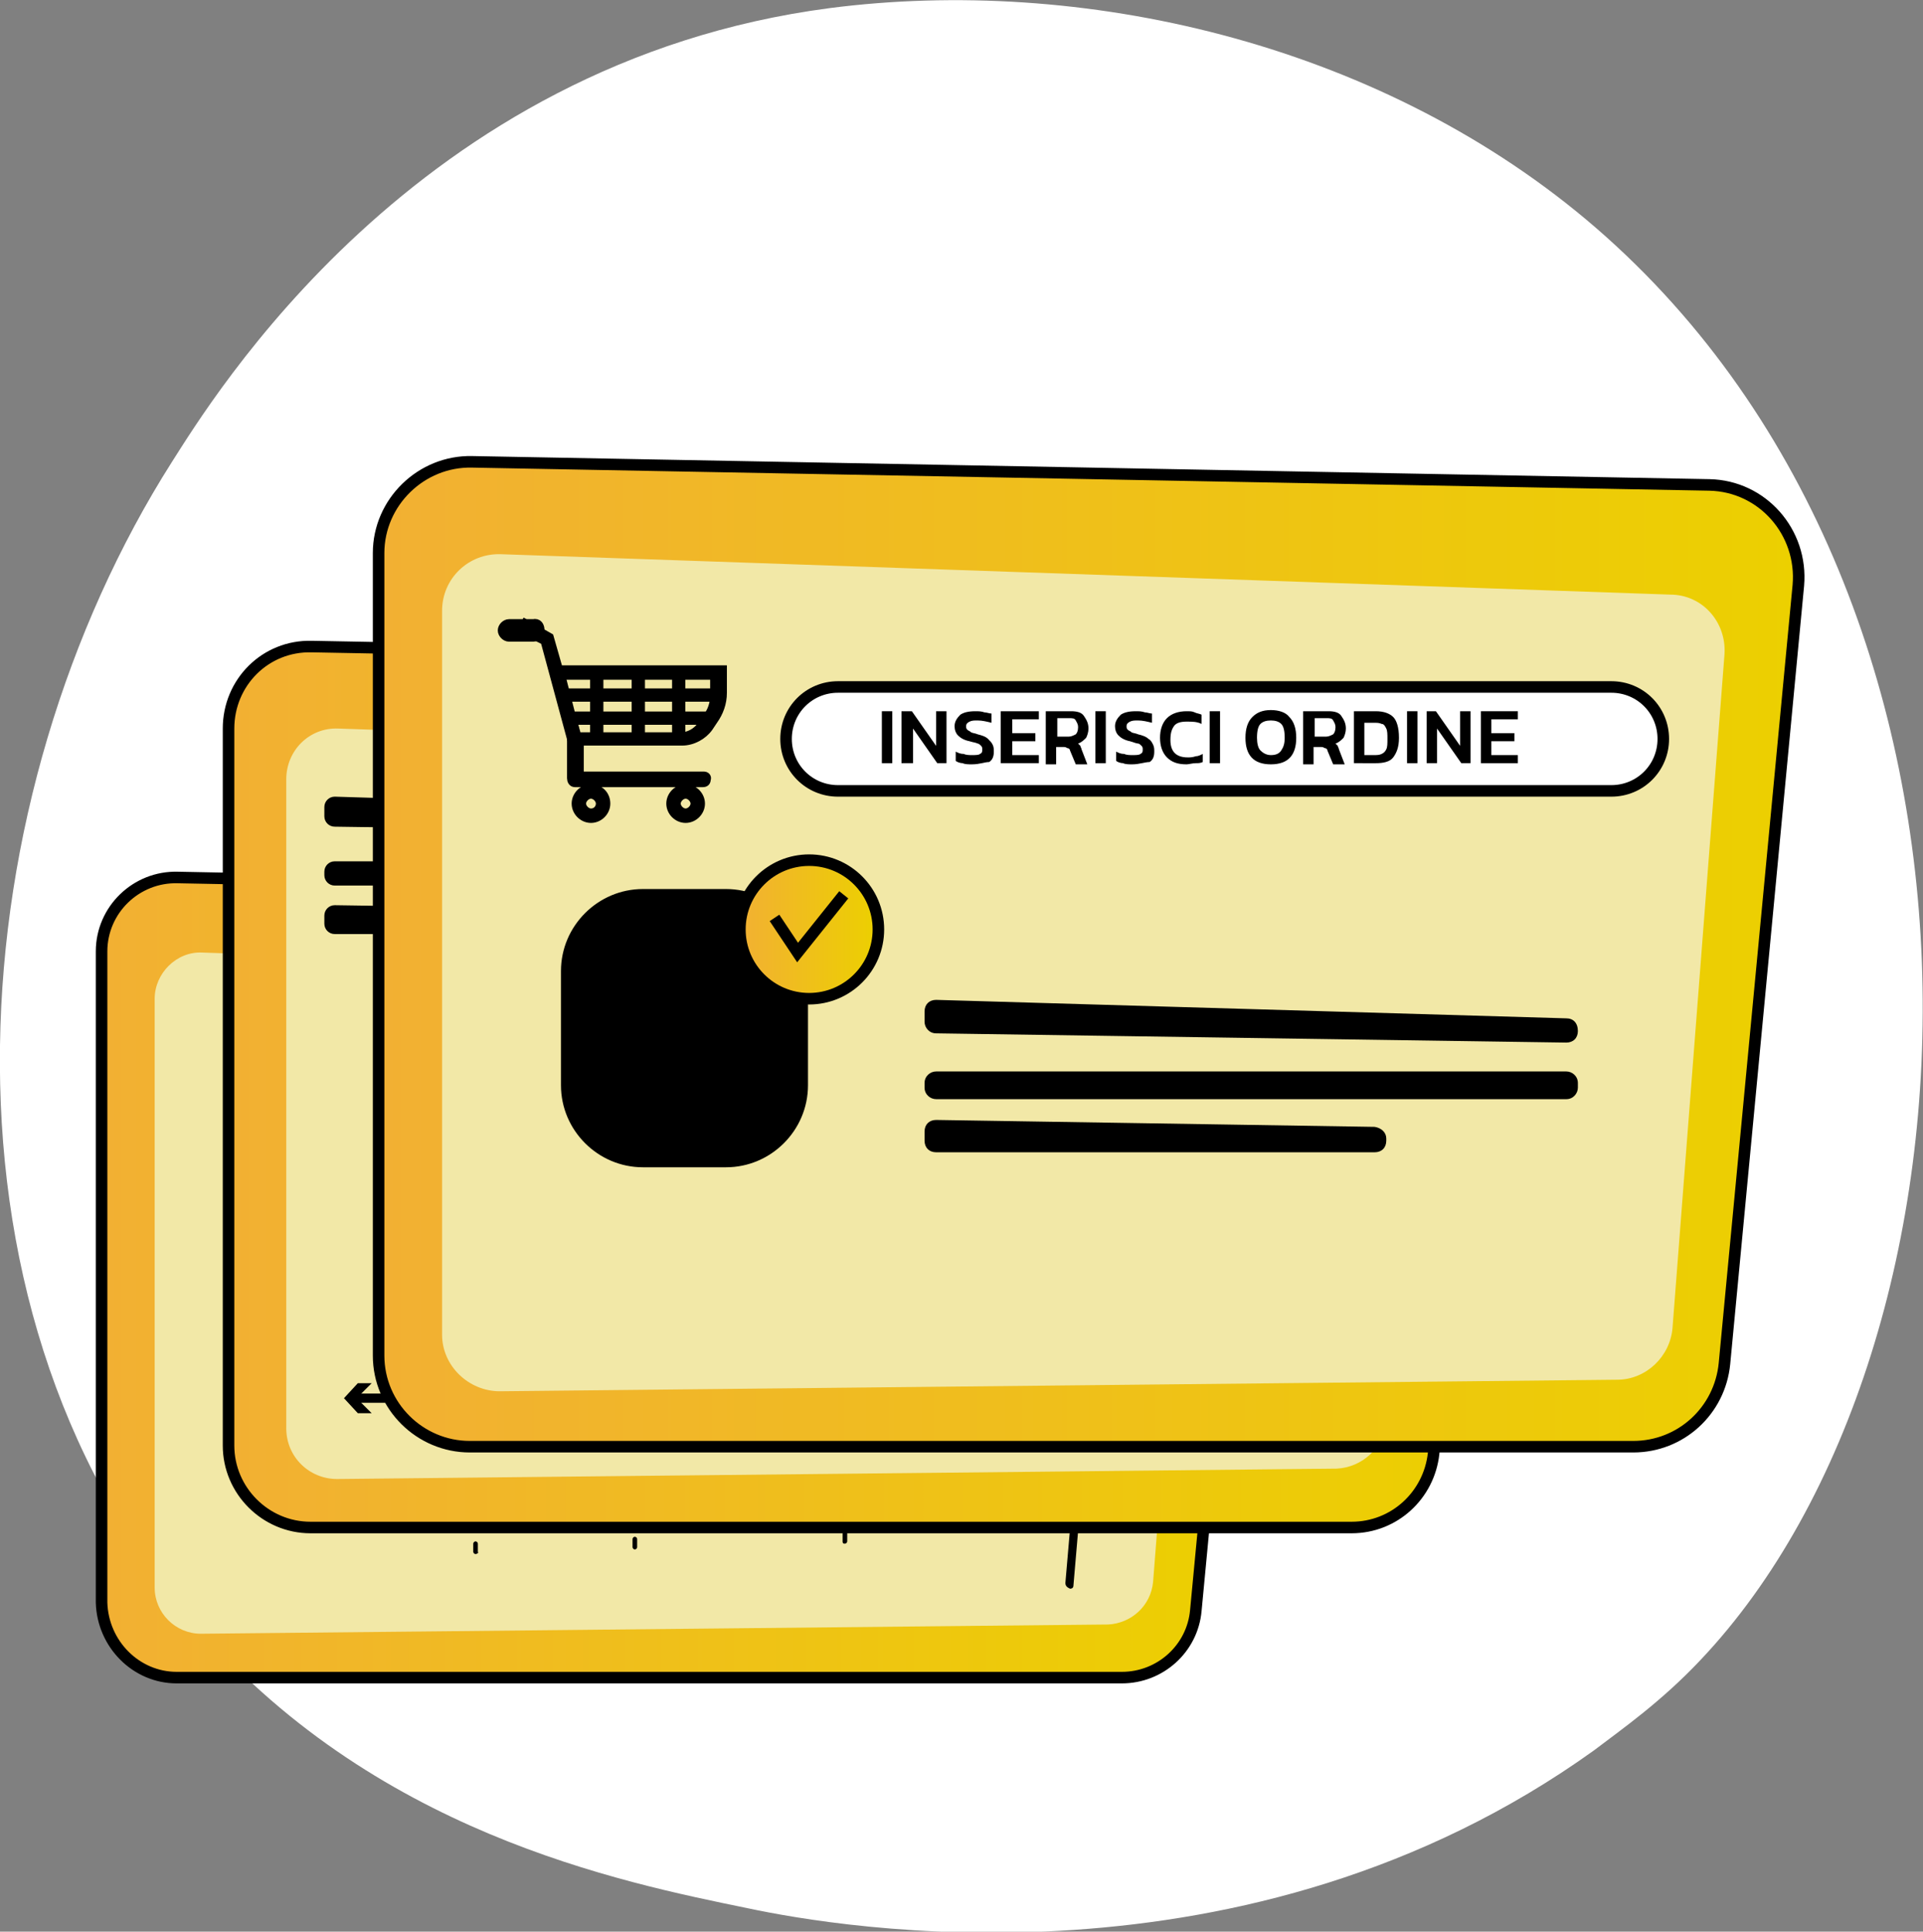 <?xml version="1.0" encoding="utf-8"?>
<!-- Generator: Adobe Illustrator 26.1.0, SVG Export Plug-In . SVG Version: 6.00 Build 0)  -->
<svg version="1.1" id="a" xmlns="http://www.w3.org/2000/svg" xmlns:xlink="http://www.w3.org/1999/xlink" x="0px" y="0px"
	 viewBox="0 0 166.6 167.3" style="enable-background:new 0 0 166.6 167.3;" xml:space="preserve">
<rect x="0" y="0" width="166.6" height="167.3" fill="#808080" stroke="none"/>
<style type="text/css">
	.st0{fill:#FFFFFF;}
	.st1{fill:url(#SVGID_1_);stroke:#000000;stroke-miterlimit:10;}
	.st2{fill:#F2E8A7;}
	.st3{fill:url(#SVGID_00000070114598323872430230000013576210558970007988_);stroke:#000000;stroke-miterlimit:10;}
	.st4{fill:url(#SVGID_00000087393693086569053220000008620875484676677287_);stroke:#000000;stroke-miterlimit:10;}
	.st5{fill:#FFFFFF;stroke:#000000;}
	.st6{fill:url(#SVGID_00000100368044830794913620000017344407659604385973_);stroke:#000000;stroke-miterlimit:10;}
	.st7{fill:none;stroke:#000000;stroke-miterlimit:10;}
	.st8{stroke:#000000;stroke-width:0.75;}
</style>
<path class="st0" d="M147.3,143.8c-3.4,3.6-6.7,5.9-9.2,7.8c-30.1,21.6-65.6,15.3-73.2,13.7c-11.2-2.3-32.7-6.6-48.3-25
	C-7.1,112.6-3.4,68.8,14.9,40c3.4-5.3,21-34.6,57-39.3C93.6-2.1,119,3.6,137.4,19C175.9,51.3,173.2,116.5,147.3,143.8z"/>
<g>
	
		<linearGradient id="SVGID_1_" gradientUnits="userSpaceOnUse" x1="8.88" y1="57.221" x2="108.859" y2="57.221" gradientTransform="matrix(1 0 0 -1 0 167.89)">
		<stop  offset="0" style="stop-color:#F2B033"/>
		<stop  offset="1" style="stop-color:#ECD000"/>
	</linearGradient>
	<path class="st1" d="M15.3,145.3h81.9c3.3,0,6.1-2.5,6.4-5.8l5.2-54.8c0.3-3.7-2.5-7-6.3-7L15.4,76c-3.6-0.1-6.6,2.8-6.6,6.4v56.4
		C8.9,142.4,11.8,145.3,15.3,145.3L15.3,145.3z"/>
	<path class="st2" d="M103.6,89.6l-3.7,47.4c-0.2,2.1-1.9,3.6-3.9,3.7l-78.6,0.8c-2.2,0-4-1.8-4-4v-51c0-2.2,1.9-4.1,4.1-4l82.3,2.8
		C102,85.4,103.8,87.3,103.6,89.6L103.6,89.6z"/>
	<path d="M73,133.5v-0.7c0-0.1,0.1-0.2,0.2-0.2s0.2,0.1,0.2,0.2v0.7c0,0.1-0.1,0.2-0.2,0.2S73,133.7,73,133.5z M73,131.2v-0.7
		c0-0.1,0.1-0.2,0.2-0.2s0.2,0.1,0.2,0.2v0.7c0,0.1-0.1,0.2-0.2,0.2S73,131.3,73,131.2z M73,128.9v-0.7c0-0.1,0.1-0.2,0.2-0.2
		s0.2,0.1,0.2,0.2v0.7c0,0.1-0.1,0.2-0.2,0.2S73,129,73,128.9z M73,126.6v-0.7c0-0.1,0.1-0.2,0.2-0.2s0.2,0.1,0.2,0.2v0.7
		c0,0.1-0.1,0.2-0.2,0.2S73,126.7,73,126.6z M73,124.2v-0.7c0-0.1,0.1-0.2,0.2-0.2s0.2,0.1,0.2,0.2v0.7c0,0.1-0.1,0.2-0.2,0.2
		S73,124.4,73,124.2z M73,121.9v-0.7c0-0.1,0.1-0.2,0.2-0.2s0.2,0.1,0.2,0.2v0.7c0,0.1-0.1,0.2-0.2,0.2S73,122.1,73,121.9z
		 M73,119.6v-0.7c0-0.1,0.1-0.2,0.2-0.2s0.2,0.1,0.2,0.2v0.7c0,0.1-0.1,0.2-0.2,0.2S73,119.7,73,119.6z M73,117.3v-0.7
		c0-0.1,0.1-0.2,0.2-0.2s0.2,0.1,0.2,0.2v0.7c0,0.1-0.1,0.2-0.2,0.2S73,117.4,73,117.3z M73,115v-0.7c0-0.1,0.1-0.2,0.2-0.2
		s0.2,0.1,0.2,0.2v0.7c0,0.1-0.1,0.2-0.2,0.2S73,115.1,73,115z M73,112.6v-0.7c0-0.1,0.1-0.2,0.2-0.2s0.2,0.1,0.2,0.2v0.7
		c0,0.1-0.1,0.2-0.2,0.2S73,112.8,73,112.6z M73,110.3v-0.7c0-0.1,0.1-0.2,0.2-0.2s0.2,0.1,0.2,0.2v0.7c0,0.1-0.1,0.2-0.2,0.2
		S73,110.5,73,110.3z M73,108v-0.7c0-0.1,0.1-0.2,0.2-0.2s0.2,0.1,0.2,0.2v0.7c0,0.1-0.1,0.2-0.2,0.2S73,108.1,73,108z M73,105.7
		V105c0-0.1,0.1-0.2,0.2-0.2s0.2,0.1,0.2,0.2v0.7c0,0.1-0.1,0.2-0.2,0.2S73,105.8,73,105.7z M73,103.4v-0.7c0-0.1,0.1-0.2,0.2-0.2
		s0.2,0.1,0.2,0.2v0.7c0,0.1-0.1,0.2-0.2,0.2S73,103.5,73,103.4z"/>
	<path d="M54.8,134v-0.7c0-0.1,0.1-0.2,0.2-0.2s0.2,0.1,0.2,0.2v0.7c0,0.1-0.1,0.2-0.2,0.2S54.8,134.1,54.8,134z M54.8,131.6v-0.7
		c0-0.1,0.1-0.2,0.2-0.2s0.2,0.1,0.2,0.2v0.7c0,0.1-0.1,0.2-0.2,0.2S54.8,131.8,54.8,131.6z M54.8,129.3v-0.7c0-0.1,0.1-0.2,0.2-0.2
		s0.2,0.1,0.2,0.2v0.7c0,0.1-0.1,0.2-0.2,0.2S54.8,129.4,54.8,129.3z M54.8,127v-0.7c0-0.1,0.1-0.2,0.2-0.2s0.2,0.1,0.2,0.2v0.7
		c0,0.1-0.1,0.2-0.2,0.2S54.8,127.1,54.8,127z M54.8,124.7V124c0-0.1,0.1-0.2,0.2-0.2s0.2,0.1,0.2,0.2v0.7c0,0.1-0.1,0.2-0.2,0.2
		S54.8,124.8,54.8,124.7z M54.8,122.4v-0.7c0-0.1,0.1-0.2,0.2-0.2s0.2,0.1,0.2,0.2v0.7c0,0.1-0.1,0.2-0.2,0.2S54.8,122.5,54.8,122.4
		z"/>
	<path d="M41.2,134.6c-0.1,0-0.2-0.1-0.2-0.2l0-0.7c0-0.1,0.1-0.2,0.2-0.2c0.1,0,0.2,0.1,0.2,0.2l0,0.7
		C41.5,134.5,41.3,134.6,41.2,134.6L41.2,134.6L41.2,134.6z M41.3,132.3c-0.1,0-0.2-0.1-0.2-0.2l0-0.7c0-0.1,0.1-0.2,0.2-0.2
		s0.2,0.1,0.2,0.2l0,0.7C41.5,132.2,41.4,132.3,41.3,132.3L41.3,132.3L41.3,132.3z M41.3,130c-0.1,0-0.2-0.1-0.2-0.2l0-0.7
		c0-0.1,0.1-0.2,0.2-0.2s0.2,0.1,0.2,0.2l0,0.7C41.6,129.9,41.5,130,41.3,130L41.3,130L41.3,130z M41.4,127.7
		c-0.1,0-0.2-0.1-0.2-0.2l0-0.7c0-0.1,0.1-0.2,0.2-0.2s0.2,0.1,0.2,0.2l0,0.7C41.7,127.6,41.5,127.7,41.4,127.7L41.4,127.7
		L41.4,127.7z M41.5,125.4c-0.1,0-0.2-0.1-0.2-0.2l0-0.7c0-0.1,0.1-0.2,0.2-0.2s0.2,0.1,0.2,0.2l0,0.7
		C41.7,125.3,41.6,125.4,41.5,125.4L41.5,125.4L41.5,125.4z M41.6,123c-0.1,0-0.2-0.1-0.2-0.2l0-0.7c0-0.1,0.1-0.2,0.2-0.2
		c0.1,0,0.2,0.1,0.2,0.2l0,0.7C41.8,122.9,41.7,123,41.6,123L41.6,123L41.6,123z M41.6,120.7c-0.1,0-0.2-0.1-0.2-0.2l0-0.7
		c0-0.1,0.1-0.2,0.2-0.2c0.1,0,0.2,0.1,0.2,0.2l0,0.7C41.9,120.6,41.8,120.7,41.6,120.7L41.6,120.7L41.6,120.7z M41.7,118.4
		c-0.1,0-0.2-0.1-0.2-0.2l0-0.7c0-0.1,0.1-0.2,0.2-0.2s0.2,0.1,0.2,0.2l0,0.7C41.9,118.3,41.8,118.4,41.7,118.4L41.7,118.4
		L41.7,118.4z M41.8,116.1c-0.1,0-0.2-0.1-0.2-0.2l0-0.7c0-0.1,0.1-0.2,0.2-0.2c0.1,0,0.2,0.1,0.2,0.2l0,0.7
		C42,116,41.9,116.1,41.8,116.1L41.8,116.1L41.8,116.1z M41.8,113.8c-0.1,0-0.2-0.1-0.2-0.2l0-0.7c0-0.1,0.1-0.2,0.2-0.2
		s0.2,0.1,0.2,0.2l0,0.7C42.1,113.7,42,113.8,41.8,113.8L41.8,113.8L41.8,113.8z"/>
	<path d="M27.8,132.5v-0.7c0-0.1,0.1-0.2,0.2-0.2s0.2,0.1,0.2,0.2v0.7c0,0.1-0.1,0.2-0.2,0.2S27.8,132.6,27.8,132.5z M27.8,130.2
		v-0.7c0-0.1,0.1-0.2,0.2-0.2s0.2,0.1,0.2,0.2v0.7c0,0.1-0.1,0.2-0.2,0.2S27.8,130.3,27.8,130.2z M27.8,127.9v-0.7
		c0-0.1,0.1-0.2,0.2-0.2s0.2,0.1,0.2,0.2v0.7c0,0.1-0.1,0.2-0.2,0.2S27.8,128,27.8,127.9z M27.8,125.5v-0.7c0-0.1,0.1-0.2,0.2-0.2
		s0.2,0.1,0.2,0.2v0.7c0,0.1-0.1,0.2-0.2,0.2S27.8,125.7,27.8,125.5z M27.8,123.2v-0.7c0-0.1,0.1-0.2,0.2-0.2s0.2,0.1,0.2,0.2v0.7
		c0,0.1-0.1,0.2-0.2,0.2S27.8,123.3,27.8,123.2z"/>
	<g>
		<path d="M92.7,137.6c0.2,0,0.3-0.1,0.3-0.3L96.8,93c0-0.2-0.1-0.4-0.3-0.4s-0.4,0.1-0.4,0.3l-3.8,44.2
			C92.3,137.4,92.5,137.5,92.7,137.6L92.7,137.6z"/>
		<polygon points="97.5,94.4 96.4,93.2 95.1,94.2 95.2,93.2 96.5,92.2 97.6,93.4 		"/>
	</g>
</g>
<g>
	
		<linearGradient id="SVGID_00000076585652738918191880000004133785186102659207_" gradientUnits="userSpaceOnUse" x1="19.81" y1="73.731" x2="129.872" y2="73.731" gradientTransform="matrix(1 0 0 -1 0 167.89)">
		<stop  offset="0" style="stop-color:#F2B033"/>
		<stop  offset="1" style="stop-color:#ECD000"/>
	</linearGradient>
	<path style="fill:url(#SVGID_00000076585652738918191880000004133785186102659207_);stroke:#000000;stroke-miterlimit:10;" d="
		M26.9,132.3h90.2c3.7,0,6.7-2.8,7.1-6.4l5.7-60.3c0.4-4.1-2.8-7.7-6.9-7.8L27,56c-4-0.1-7.2,3.1-7.2,7.1v62.1
		C19.8,129.1,23,132.3,26.9,132.3L26.9,132.3z"/>
	<path class="st2" d="M124.1,70.9l-4,52.2c-0.2,2.3-2.1,4-4.3,4.1l-86.6,0.9c-2.4,0-4.4-1.9-4.4-4.4V67.5c0-2.5,2-4.5,4.5-4.4
		l90.6,3.1C122.3,66.3,124.2,68.5,124.1,70.9L124.1,70.9z"/>
	<path d="M77.8,70.5L29,69c-0.5,0-0.9,0.4-0.9,0.9v0.8c0,0.5,0.4,0.9,0.9,0.9l48.8,0.7c0.5,0,0.9-0.4,0.9-0.9l0,0
		C78.7,70.9,78.3,70.5,77.8,70.5L77.8,70.5z"/>
	<path d="M29,74.6h48.8c0.5,0,0.9,0.4,0.9,0.9v0.3c0,0.5-0.4,0.9-0.9,0.9H29c-0.5,0-0.9-0.4-0.9-0.9v-0.3C28.1,75,28.5,74.6,29,74.6
		z"/>
	<path d="M63.9,79.8V80c0,0.5-0.4,0.9-0.9,0.9H29c-0.5,0-0.9-0.4-0.9-0.9v-0.7c0-0.5,0.4-0.9,0.9-0.9l34,0.5
		C63.5,78.9,63.9,79.3,63.9,79.8L63.9,79.8z"/>
	<path d="M41,106.6c0.1,0,0.2,0,0.2-0.1L56,94.6l14.5,10.6c0.2,0.1,0.4,0.1,0.5-0.1L91,81c2.3,2,17.1,15,19.1,16.7
		c0.2,0.1,0.4,0.1,0.5,0s0.1-0.4,0-0.5c-2.1-1.9-19.4-17-19.4-17c-0.1-0.1-0.2-0.1-0.3-0.1c-0.1,0-0.2,0.1-0.3,0.1l-20.1,24.1
		L56.1,93.8c-0.1-0.1-0.3-0.1-0.5,0L41,105.7l-7.8-6.8c-0.2-0.1-0.4-0.1-0.5,0s-0.1,0.4,0,0.5l8.1,7.1
		C40.9,106.6,40.9,106.6,41,106.6L41,106.6z"/>
	<path d="M90.4,119.3v-0.8c0-0.1,0.1-0.3,0.3-0.3s0.3,0.1,0.3,0.3v0.8c0,0.1-0.1,0.3-0.3,0.3S90.4,119.5,90.4,119.3z M90.4,116.8
		V116c0-0.1,0.1-0.3,0.3-0.3s0.3,0.1,0.3,0.3v0.8c0,0.1-0.1,0.3-0.3,0.3S90.4,116.9,90.4,116.8z M90.4,114.2v-0.8
		c0-0.1,0.1-0.3,0.3-0.3s0.3,0.1,0.3,0.3v0.8c0,0.1-0.1,0.3-0.3,0.3S90.4,114.4,90.4,114.2z M90.4,111.7v-0.8c0-0.1,0.1-0.3,0.3-0.3
		s0.3,0.1,0.3,0.3v0.8c0,0.1-0.1,0.3-0.3,0.3S90.4,111.8,90.4,111.7z M90.4,109.1v-0.8c0-0.1,0.1-0.3,0.3-0.3s0.3,0.1,0.3,0.3v0.8
		c0,0.1-0.1,0.3-0.3,0.3S90.4,109.2,90.4,109.1z M90.4,106.5v-0.8c0-0.1,0.1-0.3,0.3-0.3s0.3,0.1,0.3,0.3v0.8c0,0.1-0.1,0.3-0.3,0.3
		S90.4,106.7,90.4,106.5z M90.4,104v-0.8c0-0.1,0.1-0.3,0.3-0.3s0.3,0.1,0.3,0.3v0.8c0,0.1-0.1,0.3-0.3,0.3S90.4,104.1,90.4,104z
		 M90.4,101.4v-0.8c0-0.1,0.1-0.3,0.3-0.3s0.3,0.1,0.3,0.3v0.8c0,0.1-0.1,0.3-0.3,0.3S90.4,101.6,90.4,101.4z M90.4,98.9v-0.8
		c0-0.1,0.1-0.3,0.3-0.3s0.3,0.1,0.3,0.3v0.8c0,0.1-0.1,0.3-0.3,0.3S90.4,99,90.4,98.9z M90.4,96.3v-0.8c0-0.1,0.1-0.3,0.3-0.3
		s0.3,0.1,0.3,0.3v0.8c0,0.1-0.1,0.3-0.3,0.3S90.4,96.5,90.4,96.3z M90.4,93.7V93c0-0.1,0.1-0.3,0.3-0.3s0.3,0.1,0.3,0.3v0.8
		c0,0.1-0.1,0.3-0.3,0.3S90.4,93.9,90.4,93.7z M90.4,91.2v-0.8c0-0.1,0.1-0.3,0.3-0.3s0.3,0.1,0.3,0.3v0.8c0,0.1-0.1,0.3-0.3,0.3
		S90.4,91.3,90.4,91.2z M90.4,88.6v-0.8c0-0.1,0.1-0.3,0.3-0.3s0.3,0.1,0.3,0.3v0.8c0,0.1-0.1,0.3-0.3,0.3S90.4,88.8,90.4,88.6z
		 M90.4,86.1v-0.8c0-0.1,0.1-0.3,0.3-0.3s0.3,0.1,0.3,0.3v0.8c0,0.1-0.1,0.3-0.3,0.3S90.4,86.2,90.4,86.1z"/>
	<path d="M70.4,119.8V119c0-0.1,0.1-0.3,0.3-0.3s0.3,0.1,0.3,0.3v0.8c0,0.1-0.1,0.3-0.3,0.3S70.4,120,70.4,119.8z M70.4,117.2v-0.8
		c0-0.1,0.1-0.3,0.3-0.3s0.3,0.1,0.3,0.3v0.8c0,0.1-0.1,0.3-0.3,0.3S70.4,117.4,70.4,117.2z M70.4,114.7v-0.8c0-0.1,0.1-0.3,0.3-0.3
		s0.3,0.1,0.3,0.3v0.8c0,0.1-0.1,0.3-0.3,0.3S70.4,114.8,70.4,114.7z M70.4,112.1v-0.8c0-0.1,0.1-0.3,0.3-0.3s0.3,0.1,0.3,0.3v0.8
		c0,0.1-0.1,0.3-0.3,0.3S70.4,112.3,70.4,112.1z M70.4,109.6v-0.8c0-0.1,0.1-0.3,0.3-0.3s0.3,0.1,0.3,0.3v0.8c0,0.1-0.1,0.3-0.3,0.3
		S70.4,109.7,70.4,109.6z M70.4,107v-0.8c0-0.1,0.1-0.3,0.3-0.3s0.3,0.1,0.3,0.3v0.8c0,0.1-0.1,0.3-0.3,0.3S70.4,107.2,70.4,107z"/>
	<path d="M55.4,120.6c-0.1,0-0.2-0.1-0.2-0.3l0-0.8c0-0.1,0.1-0.3,0.3-0.2c0.1,0,0.2,0.1,0.2,0.3l0,0.8
		C55.6,120.4,55.5,120.6,55.4,120.6L55.4,120.6z M55.5,118c-0.1,0-0.2-0.1-0.2-0.3l0-0.8c0-0.1,0.1-0.2,0.3-0.2s0.2,0.1,0.2,0.3
		l0,0.8C55.7,117.9,55.6,118,55.5,118L55.5,118z M55.5,115.4c-0.1,0-0.2-0.1-0.2-0.3l0-0.8c0-0.1,0.1-0.3,0.3-0.2
		c0.1,0,0.2,0.1,0.2,0.3l0,0.8C55.8,115.3,55.7,115.4,55.5,115.4L55.5,115.4z M55.6,112.9c-0.1,0-0.2-0.1-0.2-0.3l0-0.8
		c0-0.1,0.1-0.3,0.3-0.2c0.1,0,0.2,0.1,0.2,0.3l0,0.8C55.9,112.8,55.8,112.9,55.6,112.9L55.6,112.9z M55.7,110.3
		c-0.1,0-0.2-0.1-0.2-0.3l0-0.8c0-0.1,0.1-0.3,0.3-0.2c0.1,0,0.2,0.1,0.2,0.3l0,0.8C56,110.2,55.8,110.3,55.7,110.3L55.7,110.3z
		 M55.8,107.8c-0.1,0-0.2-0.1-0.2-0.3l0-0.8c0-0.1,0.1-0.3,0.3-0.2c0.1,0,0.2,0.1,0.2,0.3l0,0.8C56,107.6,55.9,107.8,55.8,107.8
		L55.8,107.8z M55.9,105.2c-0.1,0-0.2-0.1-0.2-0.3l0-0.8c0-0.1,0.1-0.2,0.3-0.2c0.1,0,0.2,0.1,0.2,0.3l0,0.8
		C56.1,105.1,56,105.2,55.9,105.2L55.9,105.2z M55.9,102.6c-0.1,0-0.2-0.1-0.2-0.3l0-0.8c0-0.1,0.1-0.3,0.3-0.2
		c0.1,0,0.2,0.1,0.2,0.3l0,0.8C56.2,102.5,56.1,102.6,55.9,102.6L55.9,102.6z M56,100.1c-0.1,0-0.2-0.1-0.2-0.3l0-0.8
		c0-0.1,0.1-0.3,0.3-0.2c0.1,0,0.2,0.1,0.2,0.3l0,0.8C56.3,100,56.2,100.1,56,100.1L56,100.1z M56.1,97.5c-0.1,0-0.2-0.1-0.2-0.3
		l0-0.8c0-0.1,0.1-0.3,0.3-0.2c0.1,0,0.2,0.1,0.2,0.3l0,0.8C56.4,97.4,56.2,97.5,56.1,97.5L56.1,97.5z"/>
	<path d="M40.6,118.2v-0.8c0-0.1,0.1-0.3,0.3-0.3s0.3,0.1,0.3,0.3v0.8c0,0.1-0.1,0.3-0.3,0.3S40.6,118.3,40.6,118.2z M40.6,115.6
		v-0.8c0-0.1,0.1-0.3,0.3-0.3s0.3,0.1,0.3,0.3v0.8c0,0.1-0.1,0.3-0.3,0.3S40.6,115.8,40.6,115.6z M40.6,113.1v-0.8
		c0-0.1,0.1-0.3,0.3-0.3s0.3,0.1,0.3,0.3v0.8c0,0.1-0.1,0.3-0.3,0.3S40.6,113.2,40.6,113.1z M40.6,110.5v-0.8c0-0.1,0.1-0.3,0.3-0.3
		s0.3,0.1,0.3,0.3v0.8c0,0.1-0.1,0.3-0.3,0.3S40.6,110.7,40.6,110.5z M40.6,108v-0.8c0-0.1,0.1-0.3,0.3-0.3s0.3,0.1,0.3,0.3v0.8
		c0,0.1-0.1,0.3-0.3,0.3S40.6,108.1,40.6,108z"/>
	<g>
		<path d="M112,123.8c0.2,0,0.4-0.2,0.4-0.3l4.1-48.7c0-0.2-0.1-0.4-0.3-0.4c-0.2,0-0.4,0.1-0.4,0.3l-4.1,48.7
			C111.6,123.6,111.8,123.8,112,123.8C112,123.8,112,123.8,112,123.8z"/>
		<polygon points="117.3,76.3 116.2,74.9 114.7,76.1 114.8,75 116.2,73.8 117.4,75.2 		"/>
	</g>
	<g>
		<path d="M30.6,121.5h84.5c0.2,0,0.4-0.2,0.4-0.4s-0.2-0.4-0.4-0.4H30.6c-0.2,0-0.4,0.2-0.4,0.4S30.4,121.5,30.6,121.5z"/>
		<polygon points="32.2,122.4 30.9,121.1 32.2,119.8 31,119.8 29.8,121.1 31,122.4 		"/>
	</g>
</g>
<g>
	
		<linearGradient id="SVGID_00000133524599845552238850000011817347254225676676_" gradientUnits="userSpaceOnUse" x1="32.82" y1="85.231" x2="155.865" y2="85.231" gradientTransform="matrix(1 0 0 -1 0 167.89)">
		<stop  offset="0" style="stop-color:#F2B033"/>
		<stop  offset="1" style="stop-color:#ECD000"/>
	</linearGradient>
	<path style="fill:url(#SVGID_00000133524599845552238850000011817347254225676676_);stroke:#000000;stroke-miterlimit:10;" d="
		M40.7,125.3h100.8c4.1,0,7.5-3.1,7.9-7.2l6.4-67.4c0.4-4.6-3.1-8.6-7.7-8.7L40.9,40c-4.4-0.1-8.1,3.5-8.1,7.9v69.5
		C32.8,121.8,36.4,125.3,40.7,125.3L40.7,125.3z"/>
	<path class="st2" d="M149.4,56.7l-4.5,58.3c-0.2,2.5-2.3,4.5-4.8,4.5l-96.8,1c-2.7,0-5-2.2-5-4.9V52.9c0-2.8,2.3-5,5.1-4.9
		l101.3,3.5C147.5,51.5,149.6,53.9,149.4,56.7L149.4,56.7z"/>
	<path d="M135.7,88.2l-54.6-1.6c-0.6,0-1,0.4-1,1v0.9c0,0.5,0.4,1,1,1l54.6,0.8c0.6,0,1-0.4,1-1l0,0
		C136.7,88.6,136.3,88.2,135.7,88.2L135.7,88.2z"/>
	<path d="M81.1,92.8h54.6c0.5,0,1,0.4,1,1v0.4c0,0.5-0.4,1-1,1H81.1c-0.5,0-1-0.4-1-1v-0.4C80.1,93.2,80.6,92.8,81.1,92.8z"/>
	<path d="M120.1,98.6v0.2c0,0.6-0.4,1-1,1h-38c-0.6,0-1-0.4-1-1V98c0-0.6,0.4-1,1-1l38,0.6C119.7,97.7,120.1,98.1,120.1,98.6
		L120.1,98.6z"/>
	<path d="M55.7,77h7.2c3.9,0,7.1,3.2,7.1,7.1V94c0,3.9-3.2,7.1-7.1,7.1h-7.2c-3.9,0-7.1-3.2-7.1-7.1v-9.9C48.6,80.2,51.8,77,55.7,77
		z"/>
	<path class="st5" d="M72.6,59.5h67c2.5,0,4.5,2,4.5,4.5l0,0c0,2.5-2,4.5-4.5,4.5h-67c-2.5,0-4.5-2-4.5-4.5l0,0
		C68.1,61.5,70.1,59.5,72.6,59.5z"/>
	
		<linearGradient id="SVGID_00000172425590496205641680000007016914253534291124_" gradientUnits="userSpaceOnUse" x1="64.06" y1="87.39" x2="76.06" y2="87.39" gradientTransform="matrix(1 0 0 -1 0 167.89)">
		<stop  offset="0" style="stop-color:#F2B033"/>
		<stop  offset="1" style="stop-color:#ECD000"/>
	</linearGradient>
	
		<circle style="fill:url(#SVGID_00000172425590496205641680000007016914253534291124_);stroke:#000000;stroke-miterlimit:10;" cx="70.1" cy="80.5" r="6"/>
	<polyline class="st7" points="67.1,79.5 69.1,82.5 73.1,77.5 	"/>
	<g>
		<g>
			<g>
				<g>
					<path class="st8" d="M48.4,58l-0.8-2.8L45.5,54l-0.3,0.5l2,1l2.3,8.5l0.1,0.2h9.5c0.9,0,1.8-0.5,2.3-1.2l0.4-0.6
						c0.5-0.7,0.8-1.5,0.8-2.4V58C62.6,58,48.4,58,48.4,58z M61.9,60.2c0,0.7-0.2,1.4-0.7,2l-0.4,0.6c-0.4,0.6-1.1,1-1.8,1h-9
						l-0.5-1.8l-0.9-3.5h13.3C61.9,58.7,61.9,60.2,61.9,60.2z"/>
					<path class="st8" d="M61.2,67.5c0,0.2-0.1,0.3-0.3,0.3H49.8c-0.2,0-0.3-0.2-0.3-0.4v-5.3c0-0.1,0,0,0-0.1L50,64h0.2v3.2h10.8
						C61.1,67.2,61.3,67.3,61.2,67.5z"/>
				</g>
				<g>
					<rect x="55.1" y="58.3" class="st8" width="0.4" height="5.7"/>
					<g>
						<rect x="51.5" y="58.3" class="st8" width="0.4" height="5.7"/>
						<rect x="58.6" y="58.3" class="st8" width="0.4" height="5.7"/>
					</g>
				</g>
				<g>
					<rect x="48.7" y="60" class="st8" width="13.2" height="0.4"/>
					<rect x="49.3" y="62" class="st8" width="12.3" height="0.4"/>
				</g>
			</g>
			<path class="st8" d="M51.2,68.3c-0.7,0-1.3,0.6-1.3,1.3s0.6,1.3,1.3,1.3s1.3-0.6,1.3-1.3S52,68.3,51.2,68.3z M51.2,70.4
				c-0.4,0-0.8-0.4-0.8-0.8s0.4-0.8,0.8-0.8s0.8,0.4,0.8,0.8S51.7,70.4,51.2,70.4z"/>
			<path class="st8" d="M59.4,68.3c-0.7,0-1.3,0.6-1.3,1.3s0.6,1.3,1.3,1.3s1.3-0.6,1.3-1.3S60.1,68.3,59.4,68.3z M59.4,70.4
				c-0.4,0-0.8-0.4-0.8-0.8s0.4-0.8,0.8-0.8s0.8,0.4,0.8,0.8S59.8,70.4,59.4,70.4z"/>
		</g>
		<path class="st8" d="M46.8,54.6c0,0.3-0.3,0.6-0.6,0.6h-2.1c-0.3,0-0.6-0.3-0.6-0.6l0,0c0-0.3,0.3-0.6,0.6-0.6h2.1
			C46.6,53.9,46.8,54.2,46.8,54.6L46.8,54.6z"/>
	</g>
	<g>
		<path d="M76.4,66.1v-4.5h0.9v4.5H76.4z"/>
		<path d="M78.1,66.1v-4.5H79l2.1,3v-3H82v4.5h-0.8l-2.1-3v3H78.1z"/>
		<path d="M84.2,66.2c-0.3,0-0.6,0-0.8-0.1c-0.2,0-0.5-0.1-0.6-0.2v-0.8c0.2,0.1,0.4,0.2,0.7,0.2c0.2,0.1,0.5,0.1,0.7,0.1
			c0.3,0,0.6,0,0.7-0.1c0.2-0.1,0.2-0.2,0.2-0.4c0-0.1,0-0.2-0.1-0.3c-0.1-0.1-0.2-0.2-0.3-0.2c-0.2-0.1-0.4-0.1-0.7-0.2
			c-0.5-0.1-0.8-0.3-1-0.5c-0.2-0.2-0.3-0.5-0.3-0.8c0-0.4,0.2-0.7,0.5-1c0.3-0.2,0.7-0.3,1.3-0.3c0.3,0,0.5,0,0.8,0.1
			c0.2,0,0.4,0.1,0.6,0.1v0.8c-0.4-0.1-0.8-0.2-1.2-0.2c-0.3,0-0.5,0-0.7,0.1c-0.2,0.1-0.3,0.2-0.3,0.4c0,0.1,0,0.2,0.1,0.3
			c0.1,0.1,0.2,0.1,0.3,0.2c0.1,0.1,0.4,0.1,0.6,0.2c0.4,0.1,0.7,0.2,0.9,0.4s0.3,0.3,0.4,0.5c0.1,0.2,0.1,0.4,0.1,0.6
			c0,0.4-0.1,0.7-0.4,0.9C85.3,66,84.9,66.2,84.2,66.2z"/>
		<path d="M86.7,66.1v-4.5H90v0.7h-2.3v1.2h2v0.7h-2v1.2H90v0.7H86.7z"/>
		<path d="M90.6,66.1v-4.5h2.2c0.5,0,0.9,0.1,1.1,0.4c0.2,0.3,0.4,0.6,0.4,1.1c0,0.3-0.1,0.6-0.2,0.8c-0.2,0.2-0.4,0.4-0.7,0.5
			c0.1,0.1,0.1,0.1,0.2,0.2c0,0.1,0.1,0.2,0.1,0.3l0.5,1.3h-1l-0.5-1.2c0-0.1-0.1-0.2-0.2-0.2c-0.1,0-0.1-0.1-0.3-0.1h-0.7v1.5H90.6
			z M91.6,63.8h1c0.2,0,0.4-0.1,0.6-0.2c0.1-0.1,0.2-0.3,0.2-0.6c0-0.3-0.1-0.4-0.2-0.6s-0.3-0.2-0.6-0.2h-1V63.8z"/>
		<path d="M94.9,66.1v-4.5h0.9v4.5H94.9z"/>
		<path d="M98.1,66.2c-0.3,0-0.6,0-0.8-0.1c-0.2,0-0.5-0.1-0.6-0.2v-0.8c0.2,0.1,0.4,0.2,0.7,0.2c0.2,0.1,0.5,0.1,0.7,0.1
			c0.3,0,0.6,0,0.7-0.1c0.2-0.1,0.2-0.2,0.2-0.4c0-0.1,0-0.2-0.1-0.3c-0.1-0.1-0.2-0.2-0.3-0.2s-0.4-0.1-0.7-0.2
			c-0.5-0.1-0.8-0.3-1-0.5c-0.2-0.2-0.3-0.5-0.3-0.8c0-0.4,0.2-0.7,0.5-1c0.3-0.2,0.7-0.3,1.3-0.3c0.3,0,0.5,0,0.8,0.1
			c0.2,0,0.4,0.1,0.6,0.1v0.8c-0.4-0.1-0.8-0.2-1.2-0.2c-0.3,0-0.5,0-0.7,0.1s-0.3,0.2-0.3,0.4c0,0.1,0,0.2,0.1,0.3
			c0.1,0.1,0.2,0.1,0.3,0.2c0.1,0.1,0.4,0.1,0.6,0.2c0.4,0.1,0.7,0.2,0.9,0.4c0.2,0.1,0.3,0.3,0.4,0.5c0.1,0.2,0.1,0.4,0.1,0.6
			c0,0.4-0.1,0.7-0.4,0.9C99.2,66,98.7,66.2,98.1,66.2z"/>
		<path d="M102.8,66.2c-0.8,0-1.3-0.2-1.7-0.6s-0.6-1-0.6-1.7c0-0.7,0.2-1.3,0.6-1.7c0.4-0.4,1-0.6,1.7-0.6c0.3,0,0.5,0,0.7,0.1
			s0.4,0.1,0.6,0.2v0.8c-0.4-0.2-0.8-0.2-1.3-0.2c-0.5,0-0.9,0.1-1.1,0.4c-0.2,0.3-0.3,0.6-0.3,1.2c0,1,0.5,1.5,1.5,1.5
			c0.2,0,0.4,0,0.7-0.1c0.2,0,0.4-0.1,0.6-0.2V66c-0.2,0.1-0.4,0.1-0.6,0.1C103.3,66.1,103,66.2,102.8,66.2z"/>
		<path d="M104.8,66.1v-4.5h0.9v4.5H104.8z"/>
		<path d="M110.1,66.2c-1.5,0-2.2-0.8-2.2-2.3c0-0.8,0.2-1.4,0.6-1.8c0.4-0.4,0.9-0.6,1.6-0.6c0.7,0,1.3,0.2,1.6,0.6
			c0.4,0.4,0.6,1,0.6,1.8C112.3,65.4,111.6,66.2,110.1,66.2z M110.1,65.4c0.4,0,0.7-0.1,0.9-0.4s0.3-0.6,0.3-1.1
			c0-0.6-0.1-1-0.3-1.2c-0.2-0.2-0.5-0.3-0.9-0.3s-0.7,0.1-0.9,0.3c-0.2,0.2-0.3,0.6-0.3,1.2c0,0.5,0.1,0.9,0.3,1.1
			S109.7,65.4,110.1,65.4z"/>
		<path d="M112.9,66.1v-4.5h2.2c0.5,0,0.9,0.1,1.1,0.4c0.2,0.3,0.4,0.6,0.4,1.1c0,0.3-0.1,0.6-0.2,0.8c-0.2,0.2-0.4,0.4-0.7,0.5
			c0.1,0.1,0.1,0.1,0.2,0.2c0,0.1,0.1,0.2,0.1,0.3l0.5,1.3h-1l-0.5-1.2c0-0.1-0.1-0.2-0.2-0.2c-0.1,0-0.1-0.1-0.3-0.1h-0.7v1.5
			H112.9z M113.9,63.8h1c0.2,0,0.4-0.1,0.6-0.2c0.1-0.1,0.2-0.3,0.2-0.6c0-0.3-0.1-0.4-0.2-0.6s-0.3-0.2-0.6-0.2h-1V63.8z"/>
		<path d="M117.3,66.1v-4.5h1.9c0.7,0,1.2,0.2,1.5,0.5s0.5,0.9,0.5,1.8c0,0.8-0.2,1.3-0.5,1.7c-0.3,0.4-0.9,0.5-1.5,0.5H117.3z
			 M118.2,65.4h0.8c0.3,0,0.5,0,0.7-0.1c0.2-0.1,0.3-0.2,0.4-0.4c0.1-0.2,0.1-0.5,0.1-0.9c0-0.4,0-0.7-0.1-0.9
			c-0.1-0.2-0.2-0.4-0.4-0.4c-0.2-0.1-0.4-0.1-0.7-0.1h-0.8V65.4z"/>
		<path d="M121.9,66.1v-4.5h0.9v4.5H121.9z"/>
		<path d="M123.6,66.1v-4.5h0.8l2.1,3v-3h0.9v4.5h-0.8l-2.1-3v3H123.6z"/>
		<path d="M128.3,66.1v-4.5h3.2v0.7h-2.3v1.2h2v0.7h-2v1.2h2.3v0.7H128.3z"/>
	</g>
</g>
</svg>
